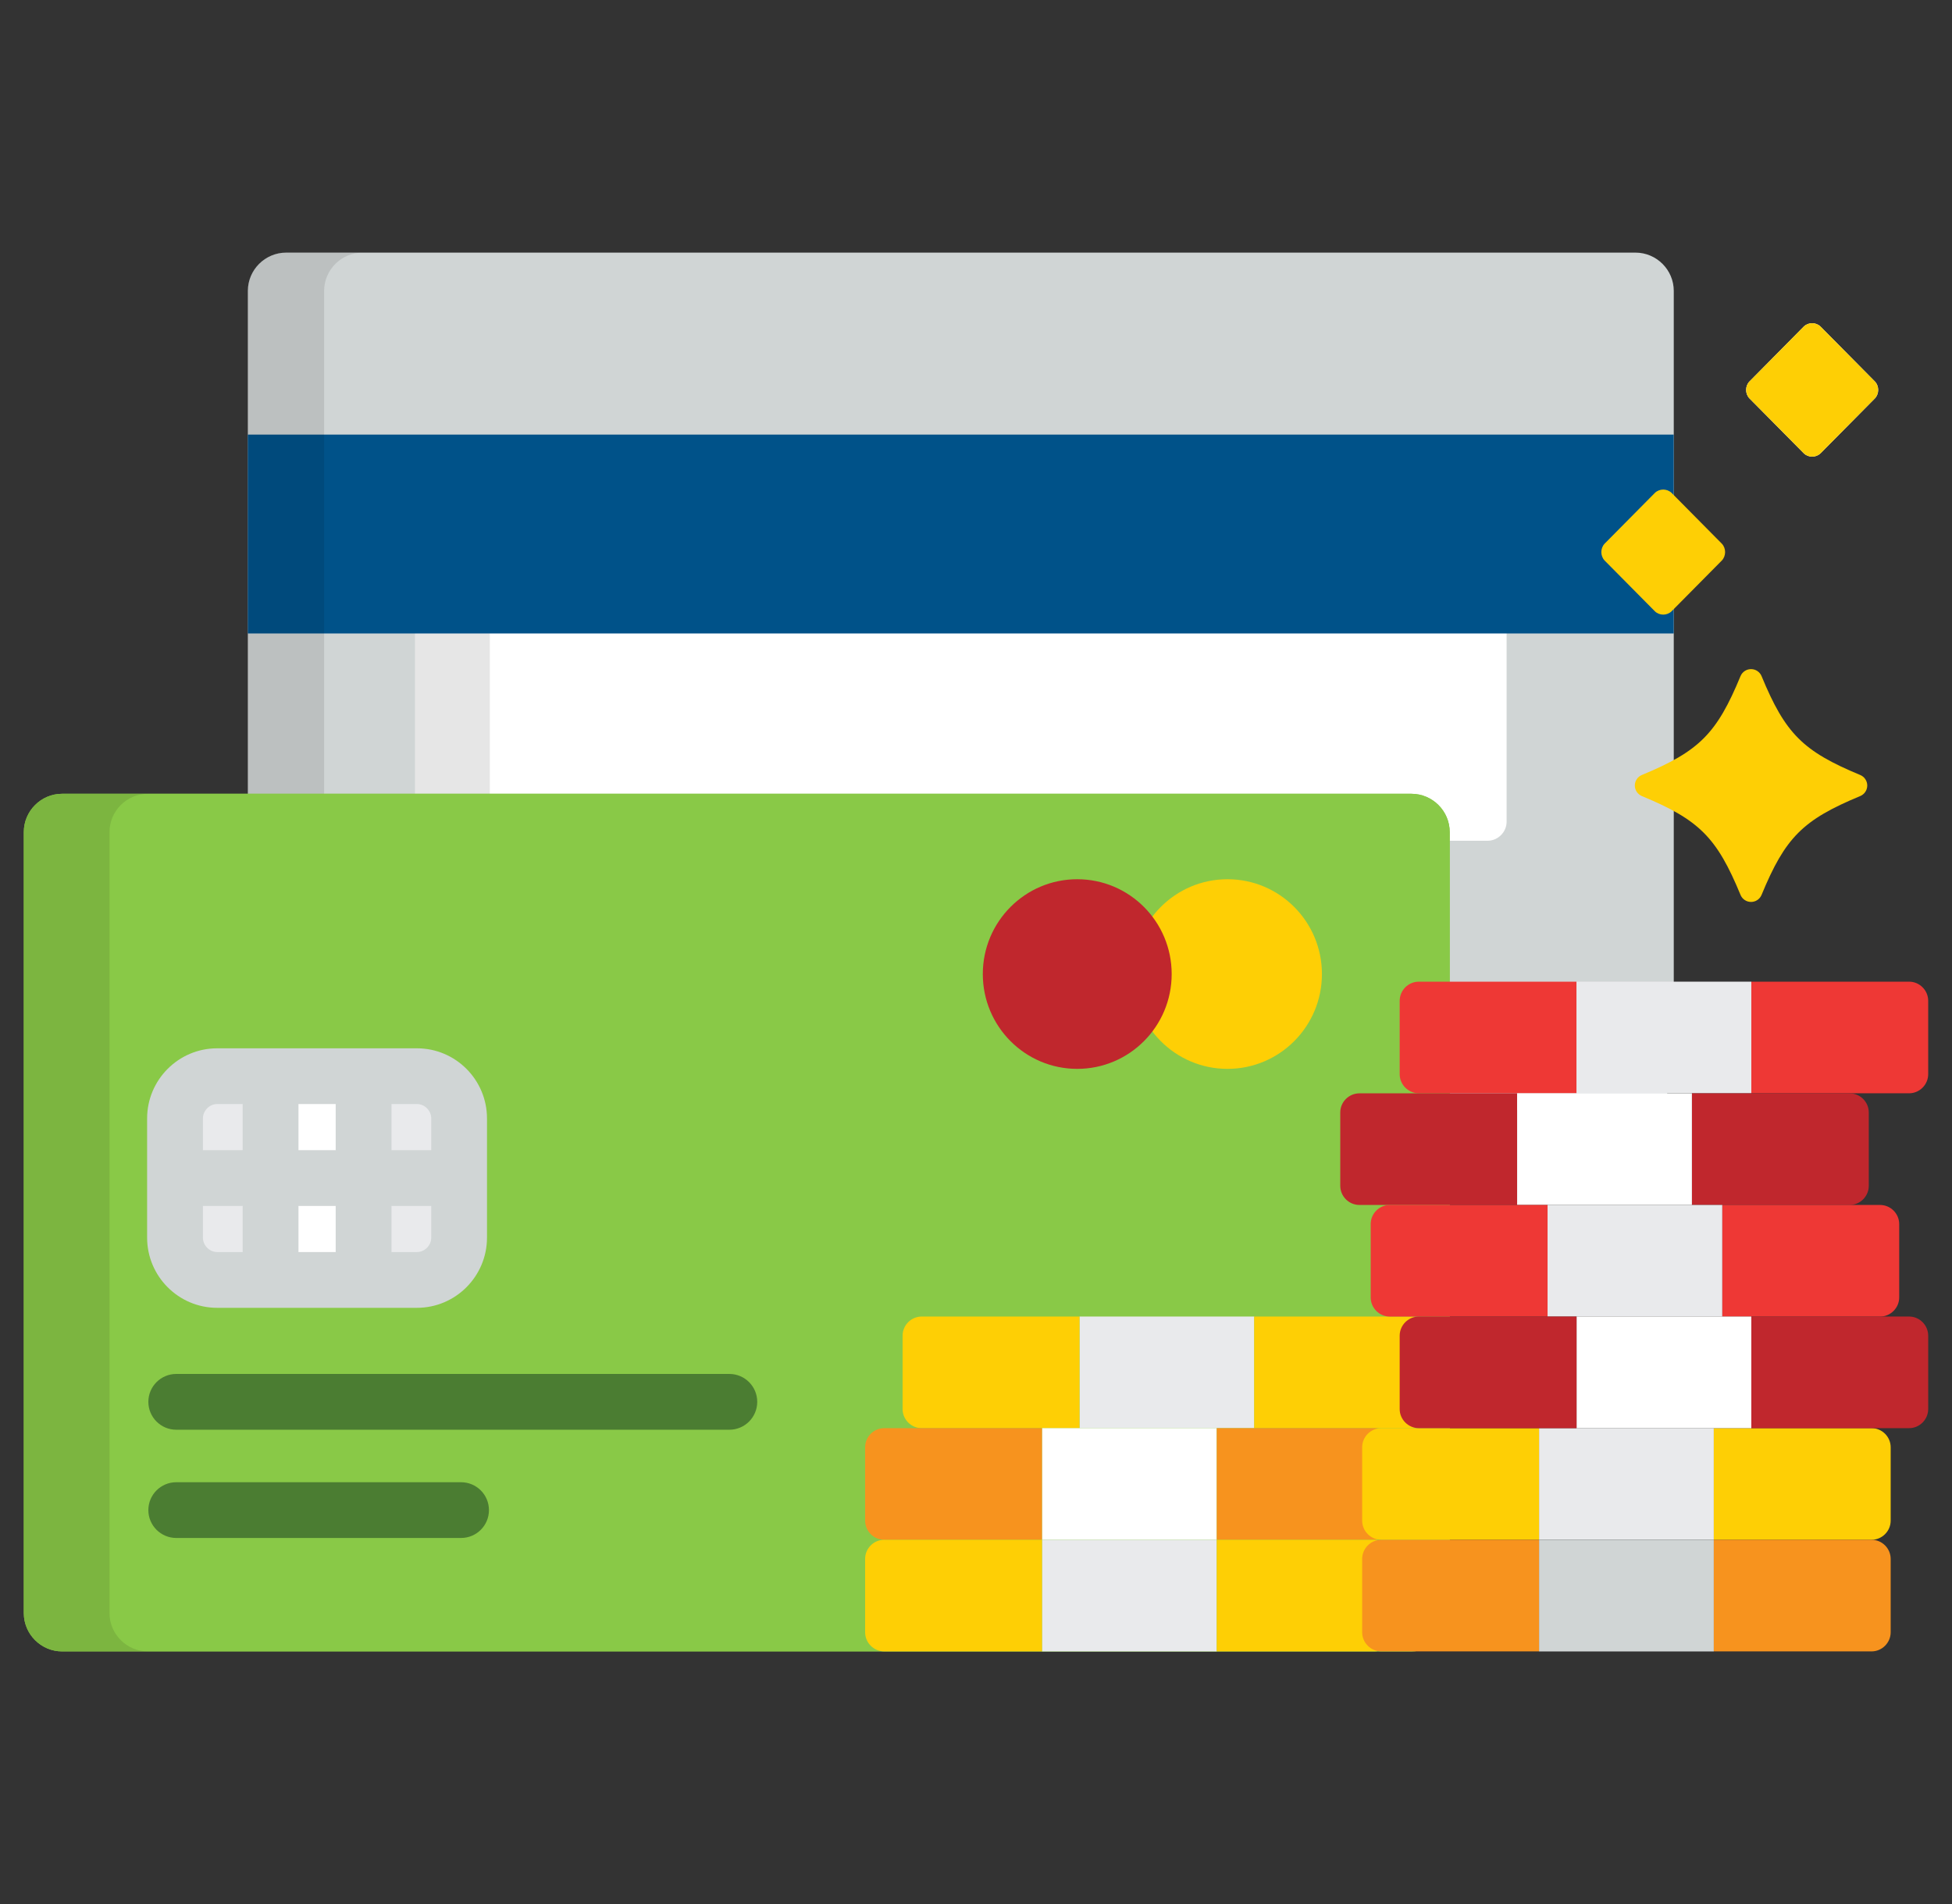 <svg width="41" height="40" viewBox="0 0 41 40" fill="none" xmlns="http://www.w3.org/2000/svg">
<rect x="0" y="0" width="41" height="40" fill="#333333" stroke="none"/>
<g clip-path="url(#clip0_10652_2497)">
<path d="M34.351 5.307H6.011C5.568 5.307 5.206 5.669 5.206 6.111V16.797H29.539C29.982 16.797 30.344 17.159 30.344 17.602V23.323H34.351C34.794 23.323 35.156 22.961 35.156 22.519V6.111C35.156 5.669 34.794 5.307 34.351 5.307Z" fill="#D0D5D5"/>
<path d="M8.717 13.203V16.797H29.539C29.982 16.797 30.344 17.159 30.344 17.602V17.663H31.242C31.464 17.663 31.645 17.482 31.645 17.261V13.203H8.717Z" fill="white"/>
<path opacity="0.1" d="M10.288 13.203H8.717V16.797H10.288V13.203Z" fill="black"/>
<path d="M35.155 9.13H5.205V13.308H35.155V9.13Z" fill="#005289"/>
<path opacity="0.1" d="M6.808 16.797V6.111C6.808 5.669 7.17 5.307 7.613 5.307H6.011C5.568 5.307 5.206 5.669 5.206 6.111V16.797H6.808Z" fill="black"/>
<path d="M30.45 33.888C30.45 34.331 30.088 34.693 29.645 34.693H1.305C0.862 34.693 0.5 34.331 0.5 33.888V17.481C0.5 17.038 0.862 16.676 1.305 16.676H29.645C30.088 16.676 30.45 17.038 30.45 17.481V33.888H30.45Z" fill="#89C947"/>
<path d="M30.45 33.888C30.45 34.331 30.088 34.693 29.645 34.693H1.305C0.862 34.693 0.5 34.331 0.5 33.888V17.481C0.5 17.038 0.862 16.676 1.305 16.676H29.645C30.088 16.676 30.45 17.038 30.45 17.481V33.888H30.45Z" fill="#89C947"/>
<path opacity="0.1" d="M2.3 33.888V17.481C2.3 17.038 2.663 16.676 3.105 16.676H1.305C0.862 16.676 0.5 17.038 0.5 17.481V33.888C0.5 34.331 0.862 34.693 1.305 34.693H3.105C2.663 34.693 2.3 34.331 2.3 33.888Z" fill="black"/>
<path d="M9.644 26C9.644 26.489 9.245 26.889 8.758 26.889H4.561C4.074 26.889 3.676 26.489 3.676 26V23.497C3.676 23.008 4.074 22.608 4.561 22.608H8.758C9.245 22.608 9.644 23.008 9.644 23.497L9.644 26Z" fill="#E9EAEC"/>
<path d="M7.637 22.608H5.683V26.889H7.637V22.608Z" fill="white"/>
<path d="M8.758 22.023H7.637H5.683H4.561C3.75 22.023 3.09 22.684 3.09 23.497V26C3.09 26.813 3.75 27.475 4.561 27.475H5.683H7.637H8.758C9.569 27.475 10.229 26.813 10.229 26V23.497C10.229 22.684 9.57 22.023 8.758 22.023ZM9.058 23.497V24.163H8.223V23.194H8.758C8.921 23.194 9.058 23.333 9.058 23.497ZM7.051 23.194V24.163H6.269V23.194H7.051ZM4.561 23.194H5.097V24.163H4.262V23.497C4.262 23.333 4.399 23.194 4.561 23.194ZM4.262 26V25.335H5.097V26.303H4.561C4.399 26.303 4.262 26.164 4.262 26ZM6.269 26.303V25.335H7.051V26.303H6.269ZM8.758 26.303H8.223V25.335H9.058V26C9.058 26.164 8.921 26.303 8.758 26.303Z" fill="#D0D5D5"/>
<path d="M25.782 22.455C26.878 22.455 27.766 21.563 27.766 20.463C27.766 19.363 26.878 18.471 25.782 18.471C24.687 18.471 23.799 19.363 23.799 20.463C23.799 21.563 24.687 22.455 25.782 22.455Z" fill="#FECF05"/>
<path d="M22.626 22.455C23.722 22.455 24.61 21.563 24.61 20.463C24.61 19.363 23.722 18.471 22.626 18.471C21.531 18.471 20.643 19.363 20.643 20.463C20.643 21.563 21.531 22.455 22.626 22.455Z" fill="#C0272D"/>
<path d="M15.319 30.036H3.702C3.379 30.036 3.116 29.774 3.116 29.45C3.116 29.127 3.379 28.864 3.702 28.864H15.319C15.643 28.864 15.905 29.127 15.905 29.45C15.905 29.774 15.643 30.036 15.319 30.036Z" fill="#4B7D32"/>
<path d="M9.684 32.31H3.702C3.379 32.31 3.116 32.048 3.116 31.725C3.116 31.401 3.379 31.139 3.702 31.139H9.684C10.008 31.139 10.27 31.401 10.27 31.725C10.27 32.048 10.008 32.31 9.684 32.31Z" fill="#4B7D32"/>
<path d="M36.779 18.948C36.682 18.948 36.595 18.89 36.558 18.8C36.059 17.592 35.691 17.224 34.486 16.724C34.396 16.686 34.338 16.599 34.338 16.502C34.338 16.405 34.396 16.318 34.486 16.281C35.691 15.781 36.059 15.412 36.558 14.204C36.595 14.115 36.682 14.057 36.779 14.057C36.876 14.057 36.963 14.115 37 14.204C37.499 15.412 37.867 15.781 39.072 16.281C39.161 16.318 39.22 16.405 39.22 16.502C39.22 16.599 39.162 16.686 39.072 16.724C37.867 17.224 37.499 17.592 37 18.8C36.963 18.89 36.876 18.948 36.779 18.948Z" fill="#FECF05"/>
<path d="M39.382 8.016C39.472 8.112 39.472 8.271 39.382 8.368L38.237 9.525C38.141 9.616 37.984 9.616 37.889 9.525L36.744 8.368C36.653 8.271 36.653 8.112 36.744 8.016L37.888 6.859C37.984 6.767 38.141 6.767 38.237 6.859L39.382 8.016Z" fill="white"/>
<path d="M39.382 8.016C39.472 8.112 39.472 8.271 39.382 8.368L38.237 9.525C38.141 9.616 37.984 9.616 37.889 9.525L36.744 8.368C36.653 8.271 36.653 8.112 36.744 8.016L37.888 6.859C37.984 6.767 38.141 6.767 38.237 6.859L39.382 8.016Z" fill="#FECF05"/>
<path d="M35.109 10.354C35.013 10.262 34.856 10.262 34.76 10.354L33.703 11.422C33.612 11.519 33.612 11.678 33.703 11.775L34.76 12.843C34.856 12.935 35.013 12.935 35.109 12.843L36.166 11.775C36.257 11.678 36.257 11.519 36.166 11.422L35.109 10.354Z" fill="#FECF05"/>
<path d="M26.345 27.658H22.674V30.003H26.345V27.658Z" fill="#E9EAEC"/>
<path d="M29.656 27.658H26.344V30.003H29.656C29.878 30.003 30.059 29.822 30.059 29.601V28.061C30.059 27.839 29.878 27.658 29.656 27.658Z" fill="#FECF05"/>
<path d="M19.36 27.658C19.139 27.658 18.958 27.839 18.958 28.061V29.601C18.958 29.822 19.139 30.003 19.36 30.003H22.673V27.658H19.36Z" fill="#FECF05"/>
<path d="M25.557 30.003H21.886V32.348H25.557V30.003Z" fill="white"/>
<path d="M28.869 30.003H25.557V32.348H28.869C29.091 32.348 29.272 32.167 29.272 31.945V30.405C29.272 30.184 29.091 30.003 28.869 30.003Z" fill="#F7931E"/>
<path d="M18.573 30.003C18.352 30.003 18.171 30.184 18.171 30.405V31.945C18.171 32.167 18.352 32.348 18.573 32.348H21.886V30.003H18.573Z" fill="#F7931E"/>
<path d="M25.557 32.349H21.886V34.694H25.557V32.349Z" fill="#E9EAEC"/>
<path d="M18.573 32.348C18.352 32.348 18.171 32.529 18.171 32.75V34.29C18.171 34.511 18.352 34.693 18.573 34.693H21.886V32.348H18.573Z" fill="#FECF05"/>
<path d="M28.869 32.348H25.557V34.693H28.869C29.091 34.693 29.272 34.511 29.272 34.29V32.75C29.272 32.529 29.091 32.348 28.869 32.348Z" fill="#FECF05"/>
<path d="M29.802 20.623C29.581 20.623 29.399 20.804 29.399 21.026V22.566C29.399 22.787 29.581 22.968 29.802 22.968H33.114V20.623H29.802Z" fill="#EE3835"/>
<path d="M40.098 20.623H36.785V22.968H40.098C40.319 22.968 40.5 22.787 40.5 22.566V21.026C40.5 20.804 40.319 20.623 40.098 20.623Z" fill="#EE3835"/>
<path d="M36.785 20.623H33.114V22.968H36.785V20.623Z" fill="#E9EAEC"/>
<path d="M28.554 22.969C28.332 22.969 28.151 23.15 28.151 23.371V24.911C28.151 25.133 28.332 25.314 28.554 25.314H31.866V22.969H28.554Z" fill="#C0272D"/>
<path d="M38.85 22.969H35.537V25.314H38.85C39.071 25.314 39.252 25.133 39.252 24.911V23.371C39.252 23.15 39.071 22.969 38.85 22.969Z" fill="#C0272D"/>
<path d="M35.537 22.969H31.866V25.314H35.537V22.969Z" fill="white"/>
<path d="M36.176 25.314H32.505V27.659H36.176V25.314Z" fill="#E9EAEC"/>
<path d="M29.192 25.314C28.971 25.314 28.79 25.495 28.79 25.716V27.256C28.79 27.477 28.971 27.659 29.192 27.659H32.505V25.314H29.192Z" fill="#EE3835"/>
<path d="M39.488 25.314H36.176V27.659H39.488C39.71 27.659 39.891 27.477 39.891 27.256V25.716C39.891 25.495 39.71 25.314 39.488 25.314Z" fill="#EE3835"/>
<path d="M35.997 30.003H32.326V32.348H35.997V30.003Z" fill="#E9EAEC"/>
<path d="M29.014 30.003C28.792 30.003 28.611 30.184 28.611 30.405V31.945C28.611 32.167 28.792 32.348 29.014 32.348H32.326V30.003H29.014Z" fill="#FECF05"/>
<path d="M39.31 30.003H35.997V32.348H39.31C39.531 32.348 39.712 32.167 39.712 31.945V30.405C39.712 30.184 39.531 30.003 39.31 30.003Z" fill="#FECF05"/>
<path d="M35.997 32.349H32.326V34.694H35.997V32.349Z" fill="#D0D5D5"/>
<path d="M29.014 32.348C28.792 32.348 28.611 32.529 28.611 32.75V34.29C28.611 34.511 28.792 34.693 29.014 34.693H32.326V32.348H29.014Z" fill="#F7931E"/>
<path d="M39.31 32.348H35.997V34.693H39.31C39.531 34.693 39.712 34.511 39.712 34.29V32.75C39.712 32.529 39.531 32.348 39.31 32.348Z" fill="#F7931E"/>
<path d="M36.785 27.658H33.114V30.003H36.785V27.658Z" fill="white"/>
<path d="M29.802 27.658C29.581 27.658 29.399 27.839 29.399 28.061V29.601C29.399 29.822 29.581 30.003 29.802 30.003H33.114V27.658H29.802Z" fill="#C0272D"/>
<path d="M40.098 27.658H36.785V30.003H40.098C40.319 30.003 40.5 29.822 40.5 29.601V28.061C40.5 27.839 40.319 27.658 40.098 27.658Z" fill="#C0272D"/>
</g>
<defs>
<clipPath id="clip0_10652_2497">
<rect width="40" height="40" fill="white" transform="translate(0.5)"/>
</clipPath>
</defs>
</svg>
